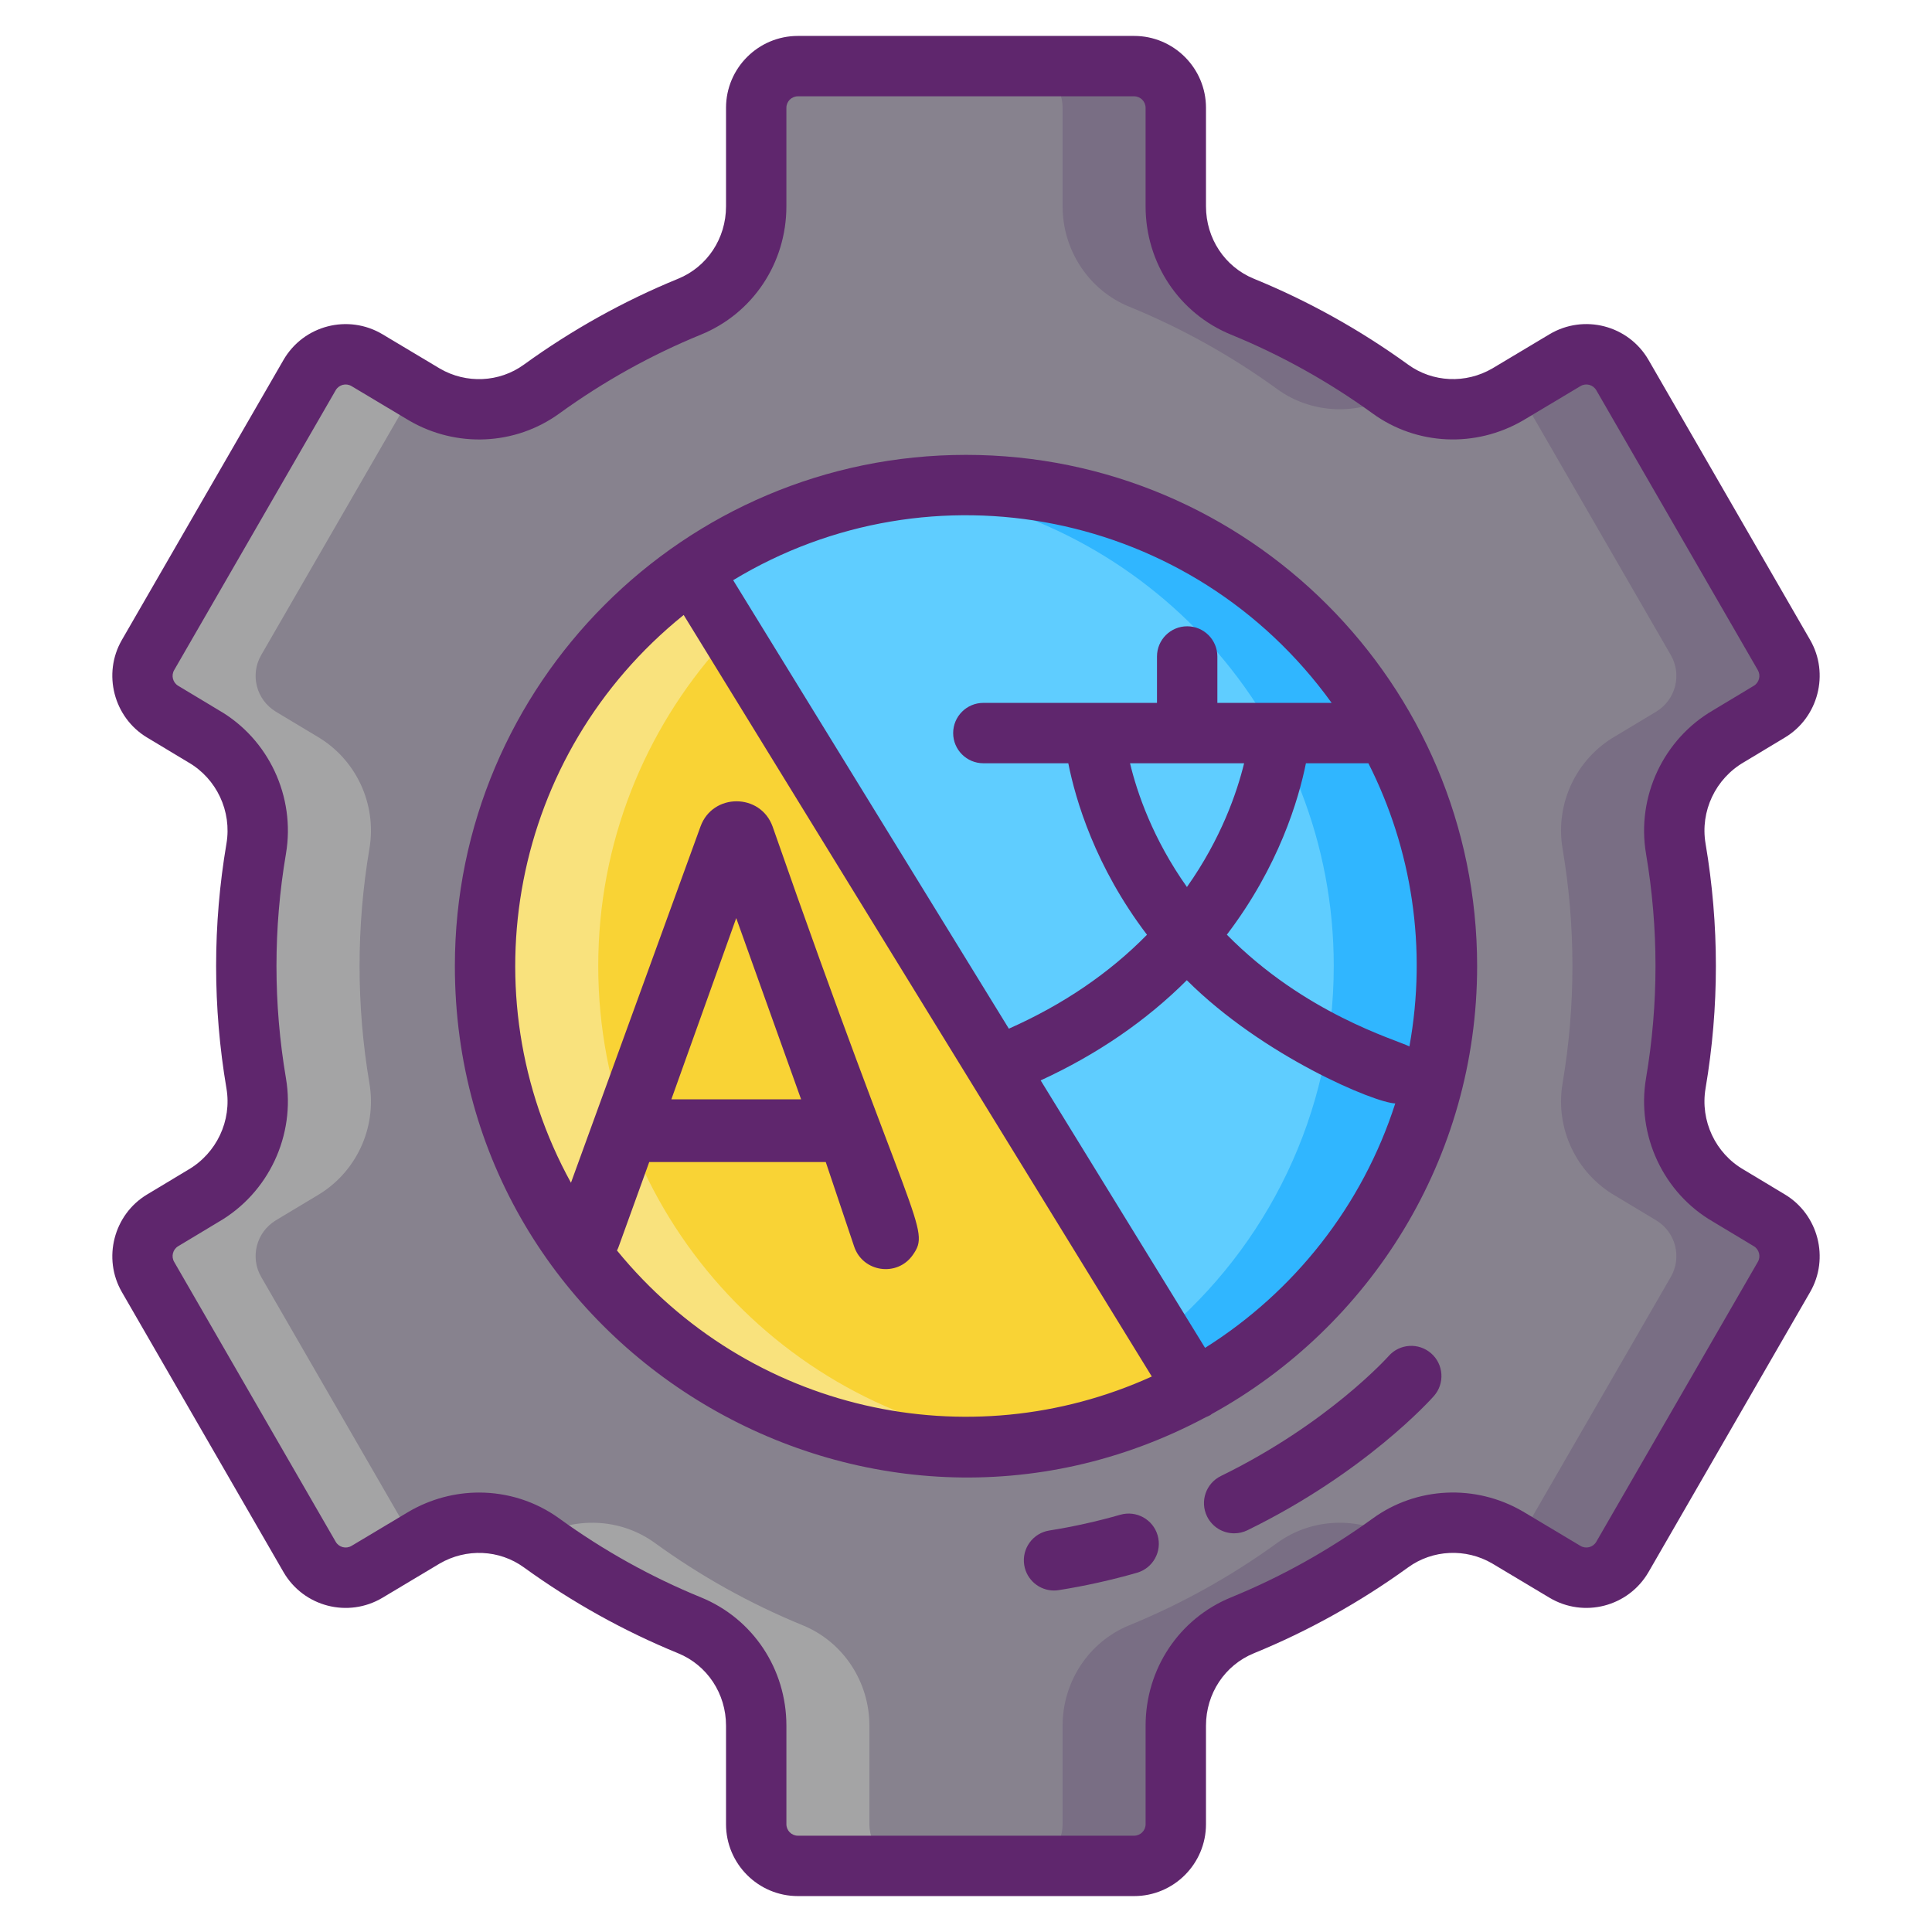 <?xml version="1.0"?>
<svg id="Layer_1" enable-background="new 0 0 256 256" height="512" viewBox="0 0 256 256" width="512" xmlns="http://www.w3.org/2000/svg"><g><circle cx="128" cy="128" fill="#f9d335" r="63.727"></circle><path d="m234.45 161.7-5.41-3.25c-5.2-3.01-8-8.96-6.99-14.91 1.74-10.25 1.74-20.83 0-31.08-1.01-5.95 1.79-11.9 6.99-14.91l5.41-3.25c2.58-1.56 3.45-4.89 1.94-7.5l-21.41-37.09c-1.54-2.67-4.97-3.56-7.62-1.98l-7.59 4.54c-4.85 2.83-10.98 2.59-15.53-.71-6.04-4.38-12.61-8.06-19.61-10.92-5.38-2.2-8.83-7.5-8.83-13.3v-13.06c0-3.05-2.47-5.52-5.52-5.52h-44.56c-3.05 0-5.52 2.47-5.52 5.52v13.06c0 5.8-3.45 11.1-8.83 13.3-7 2.86-13.57 6.54-19.61 10.92-4.55 3.3-10.68 3.54-15.53.71l-7.59-4.54c-2.65-1.58-6.08-.69-7.62 1.98l-21.41 37.09c-1.51 2.61-.64 5.94 1.94 7.5l5.41 3.25c5.2 3.01 8 8.96 6.99 14.91-1.74 10.25-1.74 20.83 0 31.08 1.01 5.95-1.79 11.9-6.99 14.91l-5.41 3.25c-2.58 1.56-3.45 4.89-1.94 7.5l21.41 37.09c1.54 2.67 4.97 3.56 7.62 1.98l7.59-4.54c4.85-2.83 10.98-2.59 15.53.71 6.04 4.38 12.61 8.06 19.61 10.92 5.38 2.2 8.83 7.5 8.83 13.3v13.06c0 3.05 2.47 5.52 5.52 5.52h44.56c3.05 0 5.52-2.47 5.52-5.52v-13.06c0-5.8 3.45-11.1 8.83-13.3 7-2.86 13.57-6.54 19.61-10.92 4.55-3.3 10.68-3.54 15.53-.71l7.59 4.54c2.65 1.58 6.08.69 7.62-1.98l21.41-37.09c1.51-2.61.64-5.94-1.94-7.5zm-106.45 30.03c-35.2 0-63.73-28.53-63.73-63.73s28.53-63.73 63.73-63.73 63.73 28.53 63.73 63.73-28.53 63.73-63.73 63.73z" fill="#87828e"></path><g fill="#a4a4a5"><path d="m115.2 241.72v-13.06c0-5.8-3.45-11.1-8.83-13.3-7-2.86-13.57-6.54-19.61-10.92-4.55-3.3-10.68-3.54-15.53-.71l-.28.17c.28.17.55.35.81.54 6.04 4.38 12.61 8.06 19.61 10.92 5.38 2.2 8.83 7.5 8.83 13.3v13.06c0 3.05 2.47 5.52 5.52 5.52h15c-3.05 0-5.52-2.47-5.52-5.52z"></path><path d="m54.98 51.52-6.34-3.79c-2.65-1.58-6.08-.69-7.62 1.98l-21.41 37.09c-1.51 2.61-.64 5.94 1.94 7.5l5.41 3.25c5.2 3.01 8 8.96 6.99 14.91-1.74 10.25-1.74 20.83 0 31.08 1.01 5.95-1.79 11.9-6.99 14.91l-5.41 3.25c-2.58 1.56-3.45 4.89-1.94 7.5l21.41 37.09c1.54 2.67 4.97 3.56 7.62 1.98l6.34-3.79-20.37-35.28c-1.51-2.61-.64-5.94 1.94-7.5l5.41-3.25c5.2-3.01 8-8.96 6.99-14.91-1.74-10.25-1.74-20.83 0-31.08 1.01-5.95-1.79-11.9-6.99-14.91l-5.41-3.25c-2.58-1.56-3.45-4.89-1.94-7.5z"></path></g><path d="m184.24 51.56c-6.04-4.38-12.61-8.06-19.61-10.92-5.38-2.2-8.83-7.5-8.83-13.3v-13.06c0-3.05-2.47-5.52-5.52-5.52h-15c3.05 0 5.52 2.47 5.52 5.52v13.06c0 5.8 3.45 11.1 8.83 13.3 7 2.86 13.57 6.54 19.61 10.92 4.55 3.3 10.68 3.54 15.53.71l.28-.17c-.28-.17-.55-.35-.81-.54zm.53 152.17c-4.85-2.83-10.98-2.59-15.53.71-6.04 4.38-12.61 8.06-19.61 10.92-5.38 2.2-8.83 7.5-8.83 13.3v13.06c0 3.05-2.47 5.52-5.52 5.52h15c3.05 0 5.52-2.47 5.52-5.52v-13.06c0-5.8 3.45-11.1 8.83-13.3 7-2.86 13.57-6.54 19.61-10.92.26-.19.53-.37.81-.54zm49.68-42.03-5.41-3.25c-5.2-3.01-8-8.96-6.99-14.91 1.74-10.25 1.74-20.83 0-31.08-1.01-5.95 1.79-11.9 6.99-14.91l5.41-3.25c2.58-1.56 3.45-4.89 1.94-7.5l-21.41-37.09c-1.54-2.67-4.97-3.56-7.62-1.98l-6.34 3.79 20.37 35.28c1.51 2.61.64 5.94-1.94 7.5l-5.41 3.25c-5.2 3.01-8 8.96-6.99 14.91 1.74 10.25 1.74 20.83 0 31.08-1.01 5.95 1.79 11.9 6.99 14.91l5.41 3.25c2.58 1.56 3.45 4.89 1.94 7.5l-20.37 35.28 6.34 3.79c2.65 1.58 6.08.69 7.62-1.98l21.41-37.09c1.51-2.61.64-5.94-1.94-7.5z" fill="#796e84"></path><path d="m135.5 191.29c-2.46.29-4.96.44-7.5.44-35.2 0-63.73-28.53-63.73-63.73 0-38.207 33.345-67.757 71.23-63.29-31.66 3.71-56.23 30.63-56.23 63.29s24.57 59.58 56.23 63.29z" fill="#f9e27d"></path><path d="m175.53 170.44c-6.097 6.868-14.23 12.25-15.23 12.5-.938.566-1.96 1.12-1.96 1.12-5.898-9.608 4.554 7.398-66.65-108.43 11.735-8.173 25.187-10.92 28.82-10.92 59.216-6.778 93.321 62.743 55.02 105.73z" fill="#5fcdff"></path><path d="m191.73 128c0 22.362-11.951 44.366-33.35 56.04-.02.01-.03.01-.04.02l-4.42-7.2c13.94-11.69 22.81-29.24 22.81-48.86 0-32.66-24.57-59.58-56.23-63.29 38.892-4.38 71.23 25.879 71.23 63.29z" fill="#30b6ff"></path><g fill="#5f266d"><path d="m236.517 158.276-5.474-3.292c-3.747-2.162-5.775-6.489-5.047-10.769 0-.001 0-.002 0-.002 1.825-10.76 1.825-21.67 0-32.43-.728-4.279 1.301-8.606 5.11-10.806l5.411-3.255c4.419-2.657 5.917-8.453 3.339-12.92l-21.41-37.095c-2.666-4.617-8.573-6.136-13.134-3.413l-7.557 4.519c-3.531 2.061-7.912 1.864-11.169-.498-6.374-4.614-13.25-8.443-20.438-11.38-3.857-1.577-6.349-5.344-6.349-9.596v-13.055c0-5.251-4.272-9.523-9.522-9.523h-44.553c-5.25 0-9.522 4.272-9.522 9.523v13.057c0 4.252-2.492 8.019-6.348 9.595-7.189 2.938-14.065 6.767-20.442 11.384-3.251 2.359-7.635 2.554-11.127.518l-7.596-4.541c-4.55-2.718-10.462-1.213-13.134 3.413l-21.41 37.094c-2.578 4.467-1.08 10.263 3.339 12.92l5.474 3.292c3.747 2.162 5.775 6.489 5.047 10.771-1.825 10.759-1.825 21.67 0 32.43.728 4.279-1.301 8.606-5.11 10.806l-5.411 3.255c-4.419 2.657-5.917 8.453-3.339 12.92l21.41 37.095c2.671 4.626 8.586 6.132 13.134 3.412l7.557-4.519c3.53-2.057 7.914-1.862 11.169.499 6.374 4.614 13.25 8.443 20.438 11.38 3.857 1.577 6.349 5.344 6.349 9.596v13.057c0 5.251 4.272 9.523 9.522 9.523h44.553c5.25 0 9.522-4.272 9.522-9.523v-13.057c0-4.252 2.492-8.019 6.348-9.595 7.189-2.938 14.065-6.767 20.442-11.384 3.253-2.358 7.635-2.553 11.127-.52l7.596 4.543c4.56 2.724 10.467 1.204 13.134-3.413l21.409-37.095c2.579-4.468 1.081-10.263-3.338-12.921zm-3.59 8.921-21.409 37.094c-.429.742-1.375.978-2.101.547l-7.634-4.565c-6.269-3.652-14.077-3.287-19.889.931-5.858 4.242-12.174 7.759-18.774 10.456-6.878 2.812-11.322 9.484-11.322 17v13.057c0 .84-.683 1.523-1.522 1.523h-44.553c-.839 0-1.522-.684-1.522-1.523v-13.057c0-7.516-4.444-14.188-11.323-17.001-6.599-2.696-12.915-6.213-18.77-10.452-3.143-2.281-6.867-3.436-10.623-3.436-3.194 0-6.41.836-9.309 2.525l-7.595 4.541c-.729.436-1.674.192-2.101-.546l-21.409-37.093c-.412-.715-.173-1.642.534-2.066l5.349-3.218c6.63-3.827 10.221-11.479 8.936-19.038-1.675-9.87-1.675-19.881 0-29.75 1.286-7.562-2.305-15.213-8.873-19.003l-5.412-3.255c-.707-.425-.946-1.352-.534-2.065l21.409-37.094c.427-.739 1.373-.981 2.101-.546l7.633 4.563c6.268 3.653 14.076 3.289 19.89-.93 5.858-4.242 12.174-7.759 18.774-10.456 6.878-2.812 11.322-9.484 11.322-17v-13.056c0-.84.683-1.523 1.522-1.523h44.553c.839 0 1.522.684 1.522 1.523v13.057c0 7.516 4.444 14.188 11.323 17.001 6.599 2.696 12.915 6.213 18.77 10.452 5.817 4.221 13.625 4.586 19.931.91l7.595-4.541c.729-.434 1.674-.193 2.101.546l21.409 37.093c.412.715.173 1.642-.534 2.066l-5.349 3.218c-6.63 3.827-10.221 11.479-8.936 19.038 1.674 9.869 1.674 19.879 0 29.75-1.286 7.562 2.305 15.213 8.873 19.003l5.412 3.255c.708.425.947 1.351.535 2.065z"></path><path d="m128 60.273c-37.345 0-67.727 30.382-67.727 67.727 0 51.12 54.717 83.689 99.507 59.785.631-.245.716-.371.816-.44 20.922-11.538 35.131-33.81 35.131-59.345 0-37.345-30.382-67.727-67.727-67.727zm-46.247 105.424c.069-.141.141-.281.195-.432l4.078-11.286h23.392l3.761 11.191c1.147 3.413 5.7 4.072 7.768 1.125 2.466-3.52.055-3.371-18.575-56.779-1.612-4.449-7.931-4.452-9.548-.006l-17.168 47.21c-13.768-24.986-8.002-56.748 14.935-75.232l62.029 100.906c-24.318 11.052-53.421 4.668-70.867-16.697zm7.205-20.027 8.597-24.018 8.597 24.018zm70.72 32.929-21.785-35.439c7.49-3.446 13.983-7.899 19.367-13.277 10.12 10.091 24.953 16.263 27.619 16.328-4.342 13.529-13.386 24.964-25.201 32.388zm-9.943-77.463h15.117c-.954 3.896-3.052 10-7.577 16.398-4.524-6.39-6.605-12.49-7.54-16.398zm37.021 37.52c-1.825-.912-13.87-4.324-24.193-14.807 6.887-9.035 9.505-17.889 10.481-22.714h8.275c5.782 11.429 7.797 24.48 5.437 37.521zm-25.448-45.52v-6.149c0-2.209-1.791-4-4-4s-4 1.791-4 4v6.149h-23.008c-2.209 0-4 1.791-4 4s1.791 4 4 4h11.256c.961 4.845 3.568 13.715 10.427 22.724-4.99 5.083-11.128 9.265-18.304 12.445l-36.531-59.427c26.261-15.908 60.827-9.343 79.302 16.258z"></path><path d="m184.003 179.684c-.078.089-7.996 8.94-22.226 15.894-1.985.97-2.808 3.365-1.838 5.35.693 1.42 2.116 2.245 3.597 2.245.589 0 1.188-.131 1.753-.407 15.644-7.644 24.346-17.372 24.708-17.782 1.463-1.655 1.307-4.184-.348-5.646-1.656-1.465-4.183-1.31-5.646.346z"></path><path d="m148.448 200.711c-3.084.885-6.25 1.588-9.409 2.089-2.182.346-3.67 2.396-3.324 4.577.313 1.97 2.013 3.374 3.946 3.374.208 0 .419-.017.631-.051 3.479-.552 6.965-1.325 10.361-2.3 2.124-.609 3.351-2.824 2.742-4.947-.608-2.124-2.822-3.349-4.947-2.742z"></path></g></g></svg>